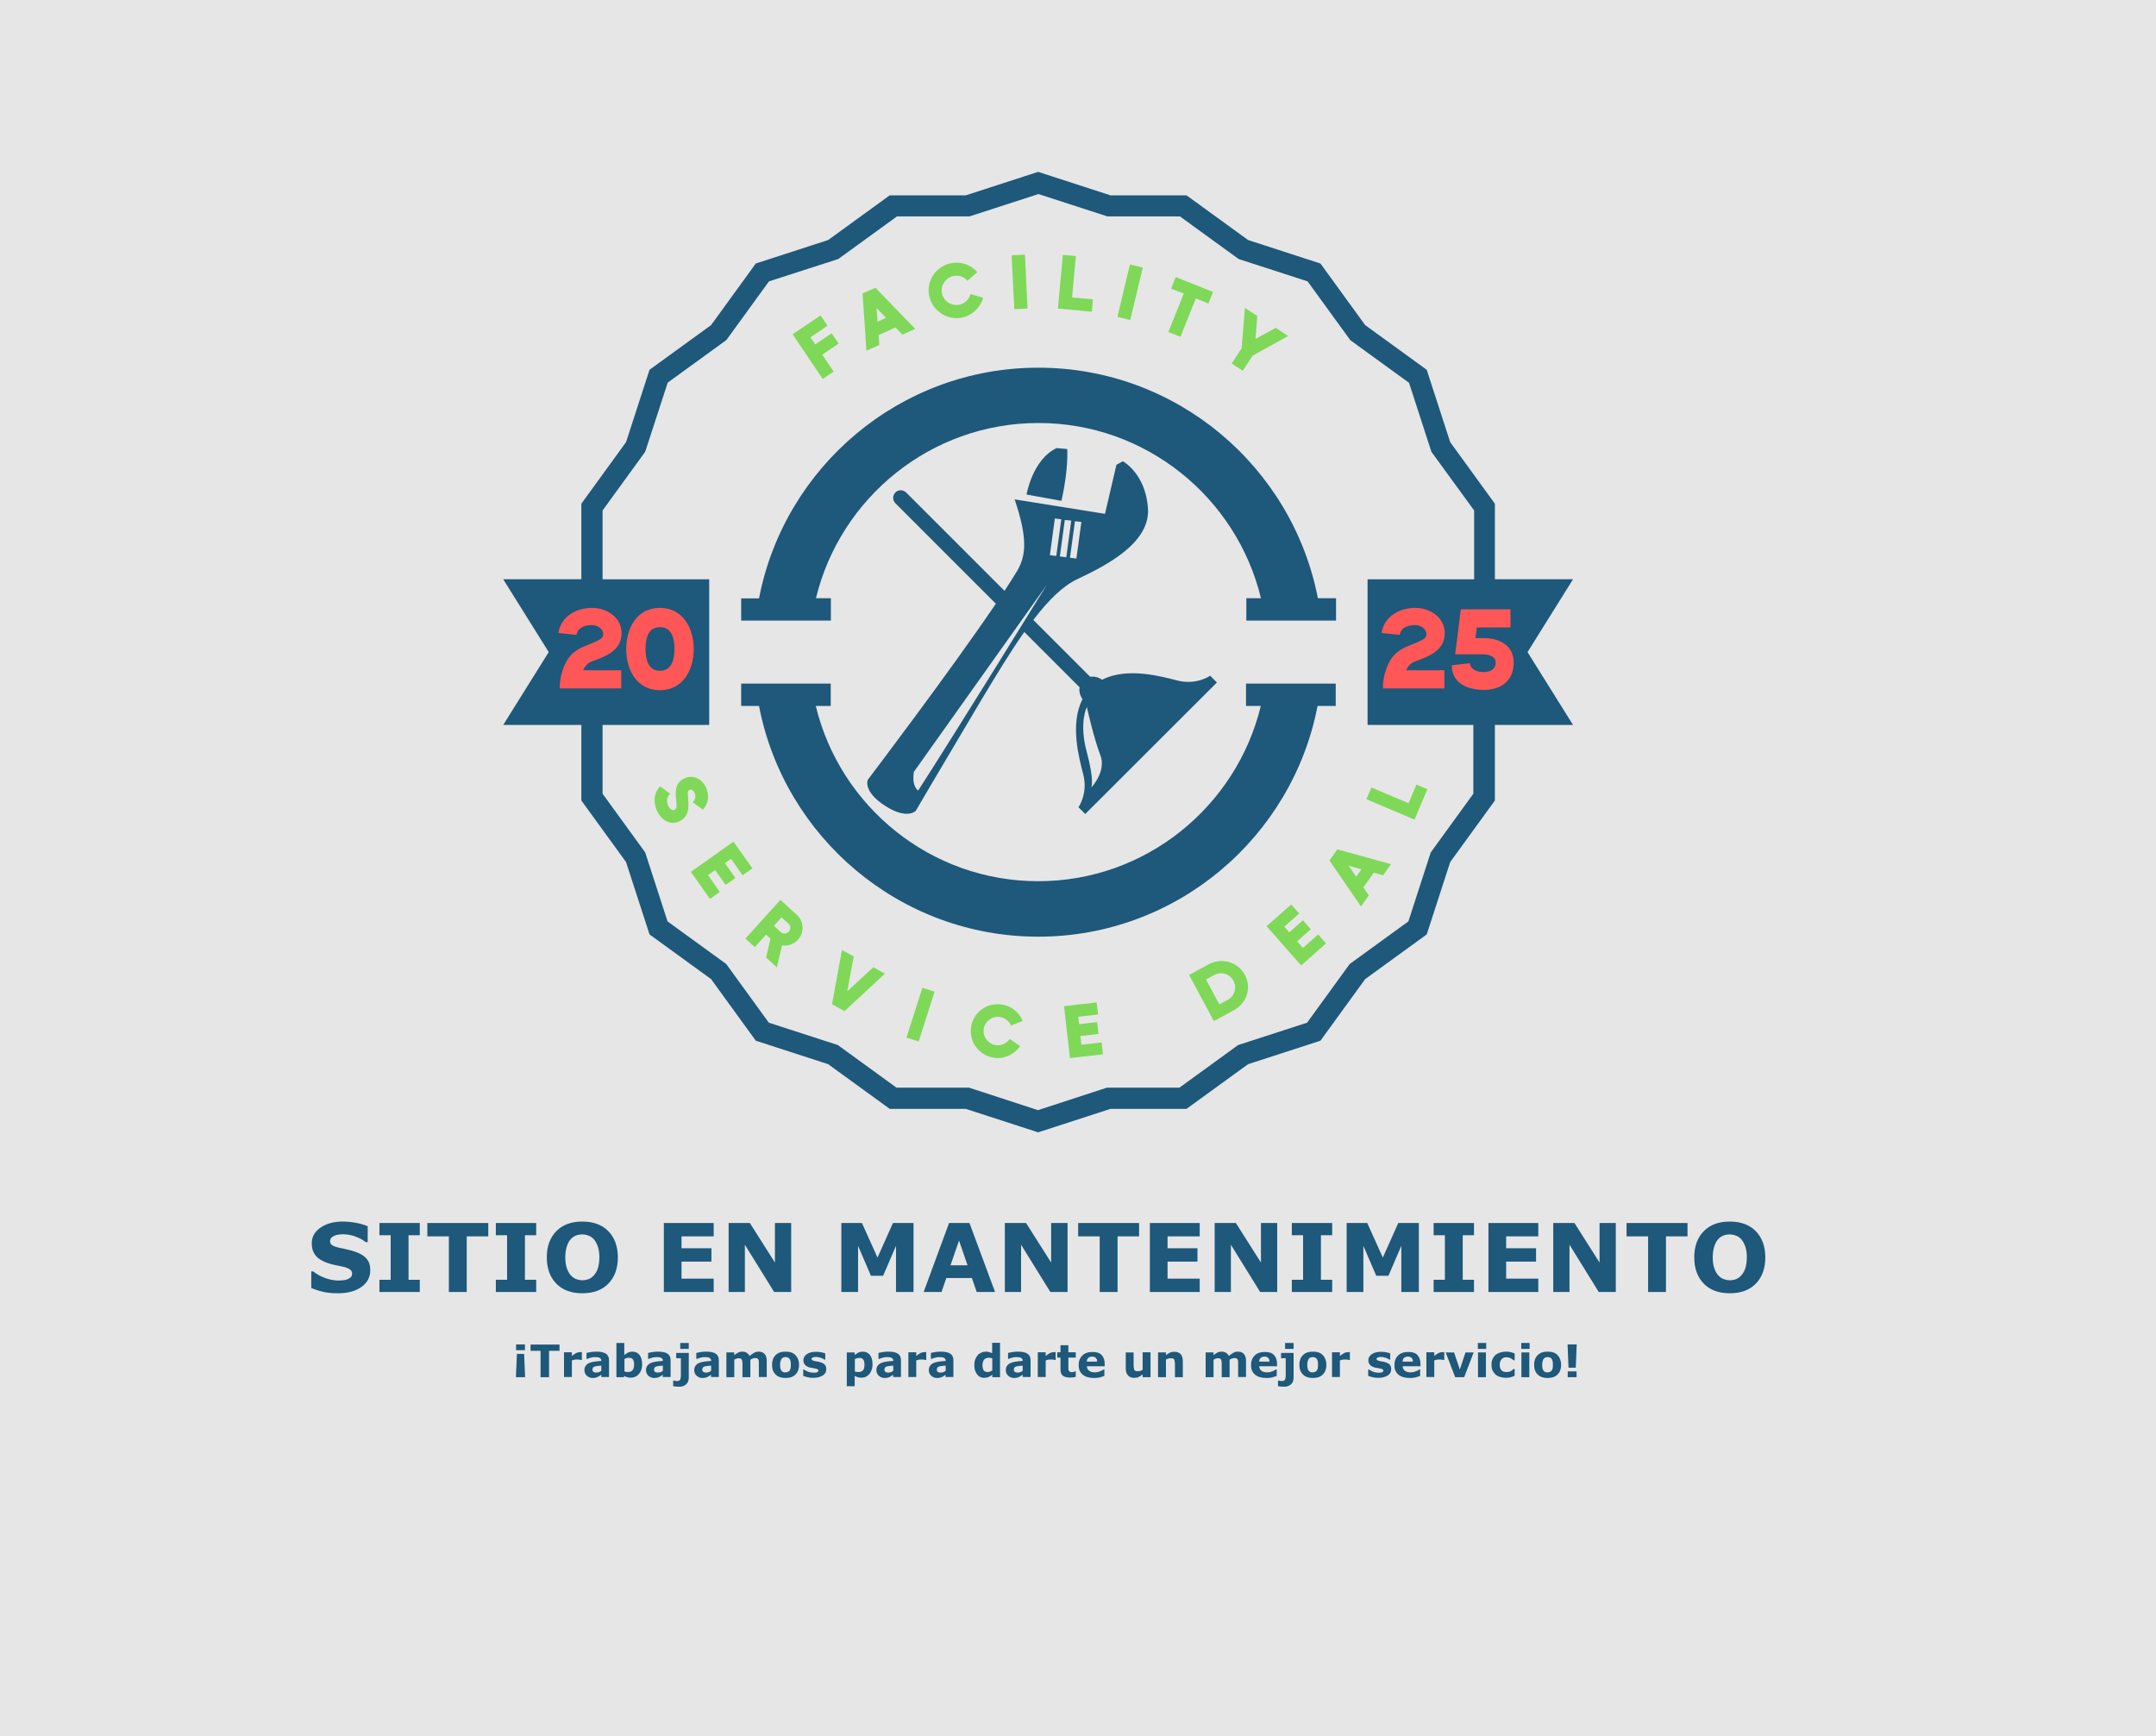 <?xml version="1.0" encoding="utf-8"?>
<!-- Generator: Adobe Illustrator 21.0.0, SVG Export Plug-In . SVG Version: 6.00 Build 0)  -->
<svg version="1.1" id="Capa_1" xmlns="http://www.w3.org/2000/svg" xmlns:xlink="http://www.w3.org/1999/xlink" x="0px" y="0px"
	 viewBox="0 0 1341 1080" style="enable-background:new 0 0 1341 1080;" xml:space="preserve">
<style type="text/css">
	.st0{fill:#E6E6E6;}
	.st1{fill:#1E587A;}
	.st2{fill:#7FD858;}
	.st3{fill:#FF5758;}
	.st4{fill:#333333;}
	.st5{fill:#FACE00;}
	.st6{clip-path:url(#SVGID_3_);}
	.st7{clip-path:url(#SVGID_4_);}
	.st8{clip-path:url(#SVGID_9_);}
	.st9{clip-path:url(#SVGID_10_);}
	.st10{clip-path:url(#SVGID_15_);}
	.st11{clip-path:url(#SVGID_16_);}
	.st12{clip-path:url(#SVGID_21_);}
	.st13{clip-path:url(#SVGID_22_);}
	.st14{clip-path:url(#SVGID_27_);}
	.st15{clip-path:url(#SVGID_28_);}
	.st16{clip-path:url(#SVGID_33_);}
	.st17{clip-path:url(#SVGID_34_);}
	.st18{clip-path:url(#SVGID_39_);}
	.st19{clip-path:url(#SVGID_40_);}
</style>
<path class="st0" d="M1605.8,1080h-1920V0h1920V1080z"/>
<g>
	<path class="st1" d="M660.2,311.5l-21.7-3.9c0,0,3.6-21.7,18.7-28.9l6.6,0.6C663.8,279.3,664.7,291.9,660.2,311.5L660.2,311.5z
		 M645.8,228.7c-86.1,0-158,61.9-173.7,143.5H461V386h55.8v-13.9h-9.3c15.1-62.4,71.4-109,138.4-109s123.3,46.5,138.4,109h-9.1V386
		h55.8v-13.9h-11.3C803.9,290.5,732,228.7,645.8,228.7L645.8,228.7z M775.1,439.1h9.1c-15.1,62.4-71.4,109-138.4,109
		s-123.3-46.5-138.4-109h9.3v-13.9H461v13.9h11.1c15.7,81.6,87.6,143.5,173.7,143.5c86.1,0,158-61.9,173.7-143.5h11.3v-13.9h-55.8
		V439.1z M539.7,485.1c0,0,51.3-67.6,79.7-109.6L556.9,313c-1.8-1.8-1.8-4.8,0-6.7c1.8-1.8,4.8-1.8,6.7,0l61.2,61.2
		c3-4.6,5.7-8.8,7.8-12.3c5.9-10,6.4-21-1.5-44.6l56.2,9l7.1-30.5l4-2.2c0,0,14,7.5,15.6,29c1.7,21.4-25.1,35.5-43.7,44.2
		c-9.1,4.3-17.9,12.8-27.6,25.5l35.4,35.4c2.3-0.5,5,0.2,7.4,1.8c15.5-8,36.8-2.1,46.9,0.5c11.8,3,20.3-3,20.3-3l4.2,4.2L675,506.3
		l-4.2-4.2c0,0,6-8.5,3-20.3c-2.6-10.1-8.5-31.4-0.5-46.9c-1.6-2.4-2.3-5.1-1.8-7.4l-34.4-34.4c-8.5,12-17.6,27-28.3,44.9
		c-25.7,43.2-39.2,66.3-39.2,66.3s-5.3,5.8-19.1-3.1C536.7,492.3,539.7,485.1,539.7,485.1L539.7,485.1z M675.9,467.5
		c4.9,18.2,2.9,22.3,2.9,22.3s9.5-9.9,5.6-20.1c-4-10.3-8.4-29.9-8.4-29.9S671,449.3,675.9,467.5L675.9,467.5z M668.6,324.2
		l-3.1,22.7l4,0.5l3.1-22.8L668.6,324.2z M662.3,323.4l-3.1,22.7l4,0.5l3.1-22.8L662.3,323.4z M653,345.3l4,0.5l3.1-22.8l-4-0.5
		L653,345.3z M571.1,491.7c21.3-32.9,80.1-128.1,80.1-128.1l-82.8,116.5C567,489.5,571.1,491.7,571.1,491.7L571.1,491.7z
		 M978.4,450.9h-48.6v47L902,536.2l-14.6,45l-38.3,27.8l-27.8,38.3l-45,14.6l-38.3,27.8h-47.3l-45,14.6l-45-14.6h-47.3l-38.3-27.8
		l-45-14.6l-27.8-38.3l-38.3-27.8l-14.6-45l-27.8-38.3v-47h-48.6l28.3-45.3l-28.3-45.3h48.6v-47l27.8-38.3l14.6-45l38.3-27.8
		l27.8-38.3l45-14.6l38.3-27.8h47.3l45-14.6l45,14.6h47.3l38.3,27.8l45,14.6l27.8,38.3l38.3,27.8l14.6,45l27.8,38.3v47h48.6
		l-28.3,45.3L978.4,450.9z M916.9,450.9h-66.3v-90.6h66.3v-42.8L890.3,281l-13.9-42.9l-36.5-26.5L813.3,175l-42.9-13.9l-36.5-26.5
		h-45.1l-42.9-13.9l-42.9,13.9h-45.1l-36.5,26.5L478.3,175l-26.5,36.5l-36.5,26.5L401.3,281l-26.5,36.5v42.8h66.3v90.6h-66.3v42.8
		l26.5,36.5l13.9,42.9l36.5,26.5l26.5,36.5l42.9,13.9l36.5,26.5h45.1l42.9,14l42.9-14h45.1l36.5-26.5l42.9-13.9l26.5-36.5l36.5-26.5
		l13.9-42.9l26.5-36.5V450.9z M916.9,450.9"/>
	<path class="st2" d="M514.7,202.6l-4.3-6.4L493,207.9l18.7,27.8l6.8-4.6l-7.1-10.5l10.2-6.9l-4.3-6.4l-10.2,6.9l-3-4.4L514.7,202.6
		z M514.7,202.6"/>
	<path class="st2" d="M561.3,208.1l8-3.5l-24.8-25.6l-8,3.5l2.4,35.6l8-3.5l-0.4-6.2l10.5-4.7L561.3,208.1z M545.8,200.1l-0.6-8.6
		l5.9,6.2L545.8,200.1z M545.8,200.1"/>
	<path class="st2" d="M578,184.3c2.1,9.3,11.4,15.2,20.6,13.2c6.2-1.4,11.2-6.2,12.9-12.3l-7.9-2.3c-0.8,3.2-3.5,5.9-6.8,6.6
		c-4.9,1.1-9.8-2.1-10.9-6.9c-1.1-4.9,2.2-9.8,7-10.9c3.3-0.7,6.6,0.3,8.8,2.9l6.2-5.3c-4.1-4.8-10.5-6.9-16.7-5.5
		C581.9,165.8,575.9,175,578,184.3L578,184.3z M578,184.3"/>
	<path class="st2" d="M629.2,158.8l1.7,33.5l8.2-0.4l-1.6-33.5L629.2,158.8z M629.2,158.8"/>
	<path class="st2" d="M666.8,185l2.4-25.7l-8.1-0.8l-3.1,33.4l21.1,2l0.7-7.7L666.8,185z M666.8,185"/>
	<path class="st2" d="M702.8,164.5l-7.8,32.6l8,1.9l7.8-32.6L702.8,164.5z M702.8,164.5"/>
	<path class="st2" d="M751.6,188.8l2.9-7.2l-23.2-9.3l-2.9,7.2l7.9,3.1l-9.6,23.9l7.5,3l9.6-23.9L751.6,188.8z M751.6,188.8"/>
	<path class="st2" d="M793.5,203.9l-12.6,6.9l1.1-14.3l-7.7-5l-2,25.1l-6.2,9.5l6.9,4.5l6.1-9.4l22.1-12.2L793.5,203.9z
		 M793.5,203.9"/>
	<path class="st2" d="M408.5,504c2.4,5.6,7.8,9.6,13.8,7c5.9-2.6,6.3-8.2,5.7-13.9c-0.1-1.5-0.2-2.7-0.2-3.5c0-1.1,0.2-2,1.3-2.4
		c1.3-0.5,2.4,0.9,2.9,1.9c1,2.4,0.5,4-1.1,5.9l6.3,4.6c3.5-4,4.1-8.7,2-13.6c-2.3-5.3-7.7-8.4-13.2-6c-5.6,2.4-6.1,7.4-5.5,12.9
		c0.2,1.7,0.3,3,0.3,3.9c0,1.2,0,2.4-1.3,2.9c-1.6,0.7-3.3-1.1-3.9-2.5c-1.2-2.8-1-5.3,1.2-7.5l-6.2-4.6
		C406.6,493.2,406.3,498.8,408.5,504L408.5,504z M408.5,504"/>
	<path class="st2" d="M440.4,544.3l4.4-3.1l6.5,9.2l6.1-4.3l-6.5-9.2l3.8-2.7l7.2,10.2l6.1-4.3l-11.8-16.6l-26.5,18.8l11.9,16.8
		l6.1-4.3L440.4,544.3z M440.4,544.3"/>
	<path class="st2" d="M479.2,583.9l-2.7,11.7l6.7,6.1l3.2-13.7c3.7,0.6,7.4-0.8,9.9-3.5c4.1-4.5,3.8-11.5-0.7-15.5l-10.2-9.3
		l-21.8,24.1l5.9,5.3l7-7.8L479.2,583.9z M481.4,575.8l4.7-5.2l4.3,3.9c1.5,1.3,1.6,3.5,0.2,5c-1.3,1.4-3.6,1.5-5,0.3L481.4,575.8z
		 M481.4,575.8"/>
	<path class="st2" d="M543.2,601.6l-16.2,15l4-21.7l-7.3-4l-6.2,33.7l7.8,4.3l25.1-23.3L543.2,601.6z M543.2,601.6"/>
	<path class="st2" d="M573.7,614.4l-9.9,31l7.6,2.4l9.9-31L573.7,614.4z M573.7,614.4"/>
	<path class="st2" d="M603.9,639.5c-1,9.2,5.7,17.5,14.9,18.5c6.1,0.7,12.2-2.2,15.7-7.3l-6.5-4.5c-1.7,2.7-5.1,4.3-8.3,3.9
		c-4.8-0.5-8.4-5-7.9-9.8c0.5-4.8,5-8.3,9.8-7.8c3.2,0.4,6,2.4,7.2,5.4l7.3-2.9c-2.3-5.7-7.6-9.6-13.6-10.3
		C613.2,623.7,604.9,630.2,603.9,639.5L603.9,639.5z M603.9,639.5"/>
	<path class="st2" d="M672.6,649.8l-0.6-5.4l11.2-1.3l-0.8-7.4l-11.2,1.3l-0.5-4.6L683,631l-0.9-7.5l-20.3,2.3l3.7,32.3l20.5-2.3
		l-0.8-7.4L672.6,649.8z M672.6,649.8"/>
	<path class="st2" d="M751.8,599.8l-12.2,6.6l15.4,28.7l12.2-6.6c8.2-4.4,11.5-13.9,7.1-22.1C769.9,598.2,759.9,595.4,751.8,599.8
		L751.8,599.8z M758.4,624.7l-8.3-15.5l5.2-2.8c4.3-2.3,9.6-0.7,11.9,3.6c2.3,4.3,0.6,9.6-3.6,11.9L758.4,624.7z M758.4,624.7"/>
	<path class="st2" d="M810.4,589.6l-3.6-4.1l8.5-7.5l-4.9-5.6l-8.5,7.5l-3.1-3.5l9.3-8.2l-5-5.6l-15.3,13.5l21.5,24.4l15.5-13.7
		l-4.9-5.6L810.4,589.6z M810.4,589.6"/>
	<path class="st2" d="M860.3,544.4l4.9-6.9l-33.4-9.2l-4.9,6.9l19.6,28.6l4.9-6.9l-3.4-5l6.5-9.1L860.3,544.4z M843.5,545.3
		l-4.7-6.9l8,2.3L843.5,545.3z M843.5,545.3"/>
	<path class="st2" d="M876.1,499.6l-23.1-9.8l-3.1,7.3l29.9,12.7l8-18.9L881,488L876.1,499.6z M876.1,499.6"/>
	<path class="st3" d="M386.5,416.9h-23.8c1.2-2.7,3-4.6,5.5-5.5c8.7-3.2,18.4-6.8,18.4-17.6c0-9.9-9.3-15.7-18.3-15.7
		c-9.9,0-19.3,5.2-21,15.6l11.3,1.2c0.8-4.8,5.4-6.1,9.7-6.1c3.2,0,6.9,2.2,6.9,5.7c0,1.3-0.7,2.4-2.2,3.3c-1.5,0.9-3.9,1.9-7.1,3.2
		l-2.2,0.9c-5.4,2.1-9.3,5.4-11.6,9.9c-2.3,4.5-3.6,9.3-3.9,14.1v2.3h38.2V416.9z M410.5,429.3c14.5,0,21-13,21-25.6
		c0-13-6.8-25.6-21-25.6c-14.6,0-21,12.8-21,25.6C389.5,416.4,395.9,429.3,410.5,429.3L410.5,429.3z M401.5,403.6
		c0-6.1,1.4-13.5,9-13.5c7.6,0,9,7.4,9,13.5c0,6.1-1.4,13.6-9,13.6C402.9,417.3,401.5,409.7,401.5,403.6L401.5,403.6z M401.5,403.6"
		/>
	<path class="st3" d="M898.4,416.9h-23.8c1.2-2.7,3-4.6,5.6-5.5c8.7-3.2,18.4-6.8,18.4-17.6c0-9.9-9.3-15.7-18.3-15.7
		c-9.9,0-19.3,5.2-21,15.6l11.3,1.2c0.8-4.8,5.4-6.1,9.7-6.1c3.2,0,6.9,2.2,6.9,5.7c0,1.3-0.7,2.4-2.2,3.3c-1.5,0.9-3.9,1.9-7.1,3.2
		l-2.2,0.9c-5.4,2.1-9.3,5.4-11.6,9.9c-2.3,4.5-3.6,9.3-3.9,14.1v2.3h38.2V416.9z M922.9,396.9h-5.2l0.9-6.6h20.9V379h-30.9l-3.5,28
		h17.8c3.2,0,7.4,1.3,7.4,5.2c0,4.2-3.7,5.8-7.4,5.8c-3.7,0-8.1-1.2-8.7-5.5l-11.2,1.3c-0.1,11.4,10.2,15.3,20,15.3
		c10.7,0,18.5-5.8,18.5-17C941.5,401.4,932.6,396.9,922.9,396.9L922.9,396.9z M922.9,396.9"/>
</g>
<g>
	<path class="st1" d="M230.3,790.1c0,4.2-1.8,7.7-5.4,10.3c-3.6,2.6-8.4,4-14.6,4c-3.6,0-6.7-0.3-9.3-0.9c-2.6-0.6-5.1-1.4-7.4-2.4
		v-10.3h1.2c2.3,1.8,4.8,3.2,7.7,4.2c2.8,1,5.6,1.5,8.2,1.5c0.7,0,1.6-0.1,2.7-0.2c1.1-0.1,2-0.3,2.7-0.6c0.8-0.3,1.5-0.8,2.1-1.3
		c0.5-0.5,0.8-1.3,0.8-2.3c0-0.9-0.4-1.8-1.2-2.4s-2-1.2-3.5-1.6c-1.6-0.4-3.3-0.7-5.1-1.1c-1.8-0.3-3.5-0.8-5.1-1.3
		c-3.6-1.2-6.2-2.8-7.8-4.8c-1.6-2-2.4-4.5-2.4-7.5c0-4,1.8-7.3,5.4-9.8c3.6-2.5,8.2-3.8,13.8-3.8c2.8,0,5.6,0.3,8.4,0.8
		c2.8,0.5,5.1,1.2,7.2,2.1v9.9h-1.2c-1.7-1.4-3.8-2.5-6.4-3.5c-2.5-0.9-5.1-1.4-7.7-1.4c-0.9,0-1.8,0.1-2.8,0.2s-1.8,0.4-2.6,0.7
		c-0.7,0.3-1.4,0.7-1.9,1.3c-0.5,0.6-0.8,1.3-0.8,2c0,1.1,0.4,2,1.3,2.6c0.9,0.6,2.5,1.2,4.9,1.7c1.6,0.3,3.1,0.6,4.5,1
		c1.5,0.3,3,0.7,4.7,1.3c3.3,1.1,5.7,2.5,7.3,4.4C229.6,784.7,230.3,787.1,230.3,790.1z"/>
	<path class="st1" d="M261.1,803.6H236V796h7v-27.7h-7v-7.6h25.1v7.6h-7V796h7V803.6z"/>
	<path class="st1" d="M303.7,769h-13.4v34.6h-11.1V769h-13.4v-8.3h37.9V769z"/>
	<path class="st1" d="M333.5,803.6h-25.1V796h7v-27.7h-7v-7.6h25.1v7.6h-7V796h7V803.6z"/>
	<path class="st1" d="M384.3,782.1c0,6.8-2,12.3-5.9,16.3c-3.9,4-9.3,6-16.2,6c-6.9,0-12.3-2-16.2-6c-3.9-4-5.9-9.5-5.9-16.3
		c0-6.9,2-12.3,5.9-16.3c3.9-4,9.3-6,16.2-6c6.9,0,12.3,2,16.2,6C382.3,769.8,384.3,775.3,384.3,782.1z M369.6,793
		c1.1-1.3,1.9-2.8,2.4-4.6s0.8-3.9,0.8-6.3c0-2.6-0.3-4.8-0.9-6.6c-0.6-1.8-1.4-3.3-2.3-4.4c-1-1.2-2.1-2-3.4-2.5s-2.6-0.8-4-0.8
		c-1.4,0-2.7,0.2-4,0.7c-1.2,0.5-2.4,1.3-3.4,2.5c-1,1.1-1.7,2.6-2.3,4.5c-0.6,1.9-0.9,4.1-0.9,6.6c0,2.6,0.3,4.7,0.9,6.5
		c0.6,1.8,1.4,3.3,2.3,4.4c1,1.1,2.1,2,3.4,2.5c1.3,0.5,2.6,0.8,4.1,0.8c1.4,0,2.8-0.3,4.1-0.8C367.5,795,368.6,794.2,369.6,793z"/>
	<path class="st1" d="M443.9,803.6h-31v-42.9h31v8.3h-20v7.4h18.6v8.3h-18.6v10.6h20V803.6z"/>
	<path class="st1" d="M492.2,803.6h-10.7l-18.2-29.4v29.4h-10.1v-42.9h13.2l15.6,24.6v-24.6h10.1V803.6z"/>
	<path class="st1" d="M568.3,803.6h-11v-28.7l-8,18.6h-7.6l-8-18.6v28.7h-10.4v-42.9h12.8l9.7,21.5l9.6-21.5h12.8V803.6z"/>
	<path class="st1" d="M618.9,803.6h-11.4l-3-8.7h-15.9l-3,8.7h-11.1l15.8-42.9H603L618.9,803.6z M601.8,787l-5.3-15.4l-5.3,15.4
		H601.8z"/>
	<path class="st1" d="M664,803.6h-10.7l-18.2-29.4v29.4H625v-42.9h13.2l15.6,24.6v-24.6H664V803.6z"/>
	<path class="st1" d="M708.5,769h-13.4v34.6h-11.1V769h-13.4v-8.3h37.9V769z"/>
	<path class="st1" d="M746.2,803.6h-31v-42.9h31v8.3h-20v7.4h18.6v8.3h-18.6v10.6h20V803.6z"/>
	<path class="st1" d="M794.5,803.6h-10.7l-18.2-29.4v29.4h-10.1v-42.9h13.2l15.6,24.6v-24.6h10.1V803.6z"/>
	<path class="st1" d="M828.6,803.6h-25.1V796h7v-27.7h-7v-7.6h25.1v7.6h-7V796h7V803.6z"/>
	<path class="st1" d="M882.6,803.6h-11v-28.7l-8,18.6H856l-8-18.6v28.7h-10.4v-42.9h12.8l9.7,21.5l9.6-21.5h12.8V803.6z"/>
	<path class="st1" d="M916.8,803.6h-25.1V796h7v-27.7h-7v-7.6h25.1v7.6h-7V796h7V803.6z"/>
	<path class="st1" d="M956.8,803.6h-31v-42.9h31v8.3h-20v7.4h18.6v8.3h-18.6v10.6h20V803.6z"/>
	<path class="st1" d="M1005.1,803.6h-10.7l-18.2-29.4v29.4h-10.1v-42.9h13.2l15.6,24.6v-24.6h10.1V803.6z"/>
	<path class="st1" d="M1049.6,769h-13.4v34.6h-11.1V769h-13.4v-8.3h37.9V769z"/>
	<path class="st1" d="M1098,782.1c0,6.8-2,12.3-5.9,16.3c-3.9,4-9.3,6-16.2,6c-6.9,0-12.3-2-16.2-6c-3.9-4-5.9-9.5-5.9-16.3
		c0-6.9,2-12.3,5.9-16.3c3.9-4,9.3-6,16.2-6c6.9,0,12.3,2,16.2,6C1096,769.8,1098,775.3,1098,782.1z M1083.3,793
		c1.1-1.3,1.9-2.8,2.4-4.6s0.8-3.9,0.8-6.3c0-2.6-0.3-4.8-0.9-6.6c-0.6-1.8-1.4-3.3-2.3-4.4c-1-1.2-2.1-2-3.4-2.5s-2.6-0.8-4-0.8
		c-1.4,0-2.7,0.2-4,0.7c-1.2,0.5-2.4,1.3-3.4,2.5c-1,1.1-1.7,2.6-2.3,4.5c-0.6,1.9-0.9,4.1-0.9,6.6c0,2.6,0.3,4.7,0.9,6.5
		c0.6,1.8,1.4,3.3,2.3,4.4c1,1.1,2.1,2,3.4,2.5c1.3,0.5,2.6,0.8,4.1,0.8c1.4,0,2.8-0.3,4.1-0.8C1081.2,795,1082.3,794.2,1083.3,793z
		"/>
</g>
<g>
	<path class="st1" d="M326.6,856.6h-5.7l0.6-14.5h4.5L326.6,856.6z M326.5,839.8H321v-3.6h5.5V839.8z"/>
	<path class="st1" d="M347.9,840.2h-6.4v16.4h-5.3v-16.4H330v-3.9h18V840.2z"/>
	<path class="st1" d="M361.9,845.9h-0.4c-0.2-0.1-0.5-0.1-1-0.2s-0.9-0.1-1.2-0.1c-0.7,0-1.3,0-1.9,0.1c-0.5,0.1-1.1,0.2-1.7,0.5
		v10.3h-4.9v-15.4h4.9v2.3c1.1-0.9,2-1.5,2.8-1.9c0.8-0.3,1.5-0.5,2.2-0.5c0.2,0,0.4,0,0.6,0c0.2,0,0.4,0,0.6,0V845.9z"/>
	<path class="st1" d="M374,855c-0.3,0.2-0.6,0.4-1,0.7s-0.8,0.5-1.1,0.7c-0.5,0.2-1,0.4-1.5,0.5s-1.1,0.2-1.7,0.2
		c-1.5,0-2.7-0.5-3.7-1.4s-1.5-2.1-1.5-3.5c0-1.1,0.3-2,0.8-2.7s1.2-1.3,2.1-1.7c0.9-0.4,2-0.7,3.4-0.9s2.7-0.3,4.2-0.4v-0.1
		c0-0.8-0.3-1.4-1-1.8s-1.7-0.5-3.1-0.5c-0.8,0-1.7,0.1-2.6,0.4s-1.6,0.5-2,0.7h-0.5v-3.7c0.5-0.1,1.4-0.3,2.5-0.5s2.3-0.3,3.5-0.3
		c2.8,0,4.8,0.4,6.1,1.3s1.9,2.2,1.9,4.1v10.4H374V855z M374,852.6v-3.2c-0.7,0.1-1.4,0.1-2.2,0.2c-0.8,0.1-1.4,0.2-1.8,0.3
		c-0.5,0.2-0.9,0.4-1.1,0.7s-0.4,0.7-0.4,1.2c0,0.3,0,0.6,0.1,0.8c0.1,0.2,0.2,0.4,0.4,0.6c0.2,0.2,0.5,0.3,0.8,0.4
		c0.3,0.1,0.7,0.1,1.4,0.1c0.5,0,1-0.1,1.5-0.3S373.6,852.9,374,852.6z"/>
	<path class="st1" d="M399.4,848.7c0,2.4-0.7,4.4-2,5.9c-1.3,1.5-3,2.3-5,2.3c-0.9,0-1.6-0.1-2.3-0.3s-1.3-0.4-1.8-0.8l-0.2,0.8
		h-4.7v-21.3h4.9v7.5c0.8-0.6,1.5-1.1,2.3-1.5s1.7-0.6,2.7-0.6c1.9,0,3.4,0.7,4.5,2.1S399.4,846.2,399.4,848.7z M394.4,848.8
		c0-1.4-0.2-2.4-0.7-3.2c-0.5-0.7-1.3-1.1-2.5-1.1c-0.5,0-0.9,0.1-1.4,0.2c-0.5,0.1-1,0.3-1.4,0.6v7.7c0.4,0.1,0.7,0.2,1,0.3
		c0.3,0,0.7,0.1,1.1,0.1c1.3,0,2.3-0.4,2.9-1.1S394.4,850.3,394.4,848.8z"/>
	<path class="st1" d="M412.3,855c-0.3,0.2-0.6,0.4-1,0.7s-0.8,0.5-1.1,0.7c-0.5,0.2-1,0.4-1.5,0.5s-1.1,0.2-1.7,0.2
		c-1.5,0-2.7-0.5-3.7-1.4s-1.5-2.1-1.5-3.5c0-1.1,0.3-2,0.8-2.7s1.2-1.3,2.1-1.7c0.9-0.4,2-0.7,3.4-0.9s2.7-0.3,4.2-0.4v-0.1
		c0-0.8-0.3-1.4-1-1.8s-1.7-0.5-3.1-0.5c-0.8,0-1.7,0.1-2.6,0.4s-1.6,0.5-2,0.7h-0.5v-3.7c0.5-0.1,1.4-0.3,2.5-0.5s2.3-0.3,3.5-0.3
		c2.8,0,4.8,0.4,6.1,1.3s1.9,2.2,1.9,4.1v10.4h-4.9V855z M412.3,852.6v-3.2c-0.7,0.1-1.4,0.1-2.2,0.2c-0.8,0.1-1.4,0.2-1.8,0.3
		c-0.5,0.2-0.9,0.4-1.1,0.7s-0.4,0.7-0.4,1.2c0,0.3,0,0.6,0.1,0.8c0.1,0.2,0.2,0.4,0.4,0.6c0.2,0.2,0.5,0.3,0.8,0.4
		c0.3,0.1,0.7,0.1,1.4,0.1c0.5,0,1-0.1,1.5-0.3S411.9,852.9,412.3,852.6z"/>
	<path class="st1" d="M428.4,856.9c0,1.7-0.5,3.1-1.6,4.1s-2.4,1.5-4.1,1.5c-0.9,0-1.7,0-2.4-0.1s-1.3-0.2-1.6-0.2v-3.5h0.4
		c0.3,0.1,0.6,0.2,1,0.2s0.7,0.1,1,0.1c0.9,0,1.6-0.3,1.9-0.8c0.3-0.6,0.5-1.5,0.5-2.8v-10.6h-2.9v-3.3h7.8V856.9z M428.4,839h-5.3
		v-3.7h5.3V839z"/>
	<path class="st1" d="M442.3,855c-0.3,0.2-0.6,0.4-1,0.7s-0.8,0.5-1.1,0.7c-0.5,0.2-1,0.4-1.5,0.5s-1.1,0.2-1.7,0.2
		c-1.5,0-2.7-0.5-3.7-1.4s-1.5-2.1-1.5-3.5c0-1.1,0.3-2,0.8-2.7s1.2-1.3,2.1-1.7c0.9-0.4,2-0.7,3.4-0.9s2.7-0.3,4.2-0.4v-0.1
		c0-0.8-0.3-1.4-1-1.8s-1.7-0.5-3.1-0.5c-0.8,0-1.7,0.1-2.6,0.4s-1.6,0.5-2,0.7h-0.5v-3.7c0.5-0.1,1.4-0.3,2.5-0.5s2.3-0.3,3.5-0.3
		c2.8,0,4.8,0.4,6.1,1.3s1.9,2.2,1.9,4.1v10.4h-4.9V855z M442.3,852.6v-3.2c-0.7,0.1-1.4,0.1-2.2,0.2c-0.8,0.1-1.4,0.2-1.8,0.3
		c-0.5,0.2-0.9,0.4-1.1,0.7s-0.4,0.7-0.4,1.2c0,0.3,0,0.6,0.1,0.8c0.1,0.2,0.2,0.4,0.4,0.6c0.2,0.2,0.5,0.3,0.8,0.4
		c0.3,0.1,0.7,0.1,1.4,0.1c0.5,0,1-0.1,1.5-0.3S441.9,852.9,442.3,852.6z"/>
	<path class="st1" d="M466.7,845.7v10.9h-4.9v-7.7c0-0.7,0-1.4-0.1-1.9s-0.1-1-0.3-1.3s-0.4-0.6-0.7-0.7s-0.8-0.2-1.4-0.2
		c-0.5,0-1,0.1-1.4,0.3s-0.9,0.4-1.2,0.6v10.9h-4.9v-15.4h4.9v1.7c0.8-0.7,1.7-1.2,2.4-1.6s1.6-0.6,2.6-0.6c1,0,1.9,0.2,2.7,0.7
		s1.4,1.1,1.8,2c1-0.8,1.9-1.5,2.9-2c0.9-0.5,1.8-0.7,2.7-0.7c1.7,0,2.9,0.5,3.8,1.5c0.9,1,1.3,2.4,1.3,4.3v10h-4.9v-7.7
		c0-0.8,0-1.4,0-1.9s-0.1-0.9-0.3-1.3c-0.2-0.3-0.4-0.6-0.7-0.7s-0.8-0.2-1.4-0.2c-0.4,0-0.8,0.1-1.2,0.2S467.3,845.4,466.7,845.7z"
		/>
	<path class="st1" d="M497,848.9c0,2.5-0.7,4.5-2.2,6s-3.5,2.2-6.2,2.2s-4.7-0.7-6.2-2.2s-2.2-3.4-2.2-6c0-2.5,0.7-4.5,2.2-6
		s3.5-2.2,6.2-2.2c2.7,0,4.8,0.7,6.2,2.2S497,846.4,497,848.9z M491,852.6c0.3-0.4,0.6-0.9,0.7-1.4s0.2-1.3,0.2-2.3
		c0-0.9-0.1-1.7-0.2-2.3s-0.4-1.1-0.7-1.5c-0.3-0.4-0.6-0.6-1.1-0.8s-0.9-0.2-1.3-0.2s-0.9,0.1-1.3,0.2s-0.7,0.4-1.1,0.8
		c-0.3,0.4-0.5,0.8-0.7,1.5s-0.3,1.4-0.3,2.3c0,0.8,0.1,1.6,0.2,2.2s0.4,1.1,0.7,1.5c0.3,0.4,0.6,0.6,1,0.8s0.9,0.2,1.4,0.2
		c0.4,0,0.9-0.1,1.3-0.2S490.7,853,491,852.6z"/>
	<path class="st1" d="M513.9,851.7c0,1.6-0.7,2.9-2.1,3.8s-3.4,1.5-5.8,1.5c-1.4,0-2.6-0.1-3.7-0.4s-2-0.5-2.7-0.8v-4h0.5
		c0.2,0.2,0.5,0.4,0.9,0.6s0.8,0.4,1.4,0.7c0.5,0.2,1.1,0.4,1.7,0.5s1.3,0.2,2.1,0.2c1,0,1.7-0.1,2.1-0.3s0.7-0.5,0.7-1
		c0-0.4-0.1-0.6-0.4-0.8s-0.8-0.3-1.6-0.5c-0.4-0.1-0.9-0.2-1.5-0.3s-1.2-0.2-1.7-0.3c-1.4-0.4-2.4-0.9-3.1-1.7s-1-1.7-1-2.9
		c0-1.5,0.7-2.7,2.1-3.7s3.3-1.5,5.7-1.5c1.1,0,2.2,0.1,3.3,0.3s1.9,0.5,2.5,0.7v3.9h-0.4c-0.7-0.5-1.6-0.9-2.5-1.2
		s-1.9-0.5-2.8-0.5c-0.8,0-1.5,0.1-2,0.3s-0.8,0.5-0.8,0.9c0,0.4,0.1,0.6,0.4,0.8s0.8,0.4,1.7,0.6c0.5,0.1,1,0.2,1.6,0.3
		s1.2,0.2,1.7,0.4c1.3,0.3,2.3,0.9,2.9,1.6S513.9,850.6,513.9,851.7z"/>
	<path class="st1" d="M542.7,848.7c0,1.3-0.2,2.4-0.6,3.5s-0.9,1.9-1.5,2.6c-0.7,0.7-1.4,1.2-2.2,1.6c-0.8,0.4-1.7,0.5-2.7,0.5
		c-0.9,0-1.6-0.1-2.2-0.3c-0.6-0.2-1.2-0.4-1.9-0.8v6.4h-4.9v-21h4.9v1.6c0.8-0.6,1.5-1.1,2.3-1.5s1.7-0.6,2.7-0.6
		c1.9,0,3.4,0.7,4.5,2.1S542.7,846.2,542.7,848.7z M537.7,848.8c0-1.5-0.3-2.6-0.8-3.2c-0.5-0.7-1.3-1-2.4-1c-0.5,0-0.9,0.1-1.4,0.2
		c-0.5,0.1-1,0.3-1.4,0.6v7.7c0.3,0.1,0.7,0.2,1.1,0.2c0.4,0,0.7,0.1,1.1,0.1c1.3,0,2.3-0.4,2.9-1.1S537.7,850.3,537.7,848.8z"/>
	<path class="st1" d="M555.6,855c-0.3,0.2-0.6,0.4-1,0.7s-0.8,0.5-1.1,0.7c-0.5,0.2-1,0.4-1.5,0.5s-1.1,0.2-1.7,0.2
		c-1.5,0-2.7-0.5-3.7-1.4s-1.5-2.1-1.5-3.5c0-1.1,0.3-2,0.8-2.7s1.2-1.3,2.1-1.7c0.9-0.4,2-0.7,3.4-0.9s2.7-0.3,4.2-0.4v-0.1
		c0-0.8-0.3-1.4-1-1.8s-1.7-0.5-3.1-0.5c-0.8,0-1.7,0.1-2.6,0.4s-1.6,0.5-2,0.7h-0.5v-3.7c0.5-0.1,1.4-0.3,2.5-0.5s2.3-0.3,3.5-0.3
		c2.8,0,4.8,0.4,6.1,1.3s1.9,2.2,1.9,4.1v10.4h-4.9V855z M555.6,852.6v-3.2c-0.7,0.1-1.4,0.1-2.2,0.2c-0.8,0.1-1.4,0.2-1.8,0.3
		c-0.5,0.2-0.9,0.4-1.1,0.7s-0.4,0.7-0.4,1.2c0,0.3,0,0.6,0.1,0.8c0.1,0.2,0.2,0.4,0.4,0.6c0.2,0.2,0.5,0.3,0.8,0.4
		c0.3,0.1,0.7,0.1,1.4,0.1c0.5,0,1-0.1,1.5-0.3S555.2,852.9,555.6,852.6z"/>
	<path class="st1" d="M576.1,845.9h-0.4c-0.2-0.1-0.5-0.1-1-0.2s-0.9-0.1-1.2-0.1c-0.7,0-1.3,0-1.9,0.1c-0.5,0.1-1.1,0.2-1.7,0.5
		v10.3H565v-15.4h4.9v2.3c1.1-0.9,2-1.5,2.8-1.9c0.8-0.3,1.5-0.5,2.2-0.5c0.2,0,0.4,0,0.6,0c0.2,0,0.4,0,0.6,0V845.9z"/>
	<path class="st1" d="M588.2,855c-0.3,0.2-0.6,0.4-1,0.7s-0.8,0.5-1.1,0.7c-0.5,0.2-1,0.4-1.5,0.5s-1.1,0.2-1.7,0.2
		c-1.5,0-2.7-0.5-3.7-1.4s-1.5-2.1-1.5-3.5c0-1.1,0.3-2,0.8-2.7s1.2-1.3,2.1-1.7c0.9-0.4,2-0.7,3.4-0.9s2.7-0.3,4.2-0.4v-0.1
		c0-0.8-0.3-1.4-1-1.8s-1.7-0.5-3.1-0.5c-0.8,0-1.7,0.1-2.6,0.4s-1.6,0.5-2,0.7h-0.5v-3.7c0.5-0.1,1.4-0.3,2.5-0.5s2.3-0.3,3.5-0.3
		c2.8,0,4.8,0.4,6.1,1.3s1.9,2.2,1.9,4.1v10.4h-4.9V855z M588.2,852.6v-3.2c-0.7,0.1-1.4,0.1-2.2,0.2c-0.8,0.1-1.4,0.2-1.8,0.3
		c-0.5,0.2-0.9,0.4-1.1,0.7s-0.4,0.7-0.4,1.2c0,0.3,0,0.6,0.1,0.8c0.1,0.2,0.2,0.4,0.4,0.6c0.2,0.2,0.5,0.3,0.8,0.4
		c0.3,0.1,0.7,0.1,1.4,0.1c0.5,0,1-0.1,1.5-0.3S587.8,852.9,588.2,852.6z"/>
	<path class="st1" d="M622.1,856.6h-4.9V855c-0.8,0.7-1.6,1.2-2.4,1.5s-1.6,0.5-2.6,0.5c-1.9,0-3.4-0.7-4.5-2.2
		c-1.1-1.4-1.7-3.4-1.7-5.8c0-1.3,0.2-2.5,0.6-3.5s0.9-1.9,1.5-2.6c0.6-0.7,1.4-1.2,2.3-1.6c0.9-0.4,1.8-0.6,2.6-0.6
		c0.9,0,1.7,0.1,2.3,0.3s1.2,0.4,1.8,0.7v-6.5h4.9V856.6z M617.2,852.4v-7.5c-0.3-0.1-0.7-0.3-1.1-0.3c-0.4-0.1-0.7-0.1-1.1-0.1
		c-1.3,0-2.3,0.4-2.9,1.2s-1,1.9-1,3.4c0,1.5,0.3,2.6,0.8,3.3c0.5,0.7,1.4,1,2.5,1c0.4,0,0.9-0.1,1.4-0.3S616.8,852.6,617.2,852.4z"
		/>
	<path class="st1" d="M636.1,855c-0.3,0.2-0.6,0.4-1,0.7s-0.8,0.5-1.1,0.7c-0.5,0.2-1,0.4-1.5,0.5s-1.1,0.2-1.7,0.2
		c-1.5,0-2.7-0.5-3.7-1.4s-1.5-2.1-1.5-3.5c0-1.1,0.3-2,0.8-2.7s1.2-1.3,2.1-1.7c0.9-0.4,2-0.7,3.4-0.9s2.7-0.3,4.2-0.4v-0.1
		c0-0.8-0.3-1.4-1-1.8s-1.7-0.5-3.1-0.5c-0.8,0-1.7,0.1-2.6,0.4s-1.6,0.5-2,0.7H627v-3.7c0.5-0.1,1.4-0.3,2.5-0.5s2.3-0.3,3.5-0.3
		c2.8,0,4.8,0.4,6.1,1.3s1.9,2.2,1.9,4.1v10.4h-4.9V855z M636.1,852.6v-3.2c-0.7,0.1-1.4,0.1-2.2,0.2c-0.8,0.1-1.4,0.2-1.8,0.3
		c-0.5,0.2-0.9,0.4-1.1,0.7s-0.4,0.7-0.4,1.2c0,0.3,0,0.6,0.1,0.8c0.1,0.2,0.2,0.4,0.4,0.6c0.2,0.2,0.5,0.3,0.8,0.4
		c0.3,0.1,0.7,0.1,1.4,0.1c0.5,0,1-0.1,1.5-0.3S635.7,852.9,636.1,852.6z"/>
	<path class="st1" d="M656.6,845.9h-0.4c-0.2-0.1-0.5-0.1-1-0.2s-0.9-0.1-1.2-0.1c-0.7,0-1.3,0-1.9,0.1c-0.5,0.1-1.1,0.2-1.7,0.5
		v10.3h-4.9v-15.4h4.9v2.3c1.1-0.9,2-1.5,2.8-1.9c0.8-0.3,1.5-0.5,2.2-0.5c0.2,0,0.4,0,0.6,0c0.2,0,0.4,0,0.6,0V845.9z"/>
	<path class="st1" d="M669.2,856.4c-0.5,0.1-1.1,0.2-1.7,0.3s-1.3,0.1-2.2,0.1c-1.9,0-3.3-0.4-4.3-1.2s-1.4-2.1-1.4-4v-7.2h-2v-3.3
		h2v-4.4h4.9v4.4h4.6v3.3h-4.6v5.5c0,0.5,0,1,0,1.4c0,0.4,0.1,0.8,0.2,1.1c0.1,0.3,0.4,0.6,0.7,0.8c0.3,0.2,0.8,0.3,1.4,0.3
		c0.3,0,0.6-0.1,1-0.2c0.4-0.1,0.7-0.2,0.9-0.3h0.4V856.4z"/>
	<path class="st1" d="M687.3,849.8H676c0.1,1.2,0.5,2.1,1.4,2.8s2.1,1,3.7,1c1,0,2-0.2,3-0.6s1.7-0.8,2.3-1.2h0.5v4
		c-1.1,0.4-2.2,0.8-3.1,1s-2.1,0.3-3.3,0.3c-3.1,0-5.4-0.7-7.1-2.1s-2.5-3.4-2.5-5.9c0-2.5,0.8-4.5,2.3-6s3.7-2.2,6.4-2.2
		c2.5,0,4.4,0.6,5.6,1.9s1.9,3.1,1.9,5.4V849.8z M682.4,846.9c0-1-0.3-1.8-0.8-2.3s-1.2-0.8-2.3-0.8c-0.9,0-1.7,0.2-2.3,0.7
		s-1,1.3-1,2.4H682.4z"/>
	<path class="st1" d="M715.6,856.6h-4.9v-1.7c-0.9,0.7-1.7,1.2-2.5,1.6c-0.8,0.4-1.7,0.5-2.7,0.5c-1.7,0-3-0.5-3.9-1.5
		s-1.4-2.4-1.4-4.3v-10h4.9v7.6c0,0.8,0,1.4,0.1,1.9s0.2,0.9,0.3,1.3c0.2,0.3,0.4,0.6,0.8,0.7s0.8,0.2,1.5,0.2
		c0.4,0,0.9-0.1,1.4-0.2s1-0.4,1.5-0.7v-10.9h4.9V856.6z"/>
	<path class="st1" d="M735.7,856.6h-4.9V849c0-0.6,0-1.2-0.1-1.9s-0.2-1.1-0.3-1.4c-0.2-0.3-0.4-0.6-0.8-0.7s-0.8-0.2-1.5-0.2
		c-0.4,0-0.9,0.1-1.4,0.2s-1,0.4-1.5,0.7v10.9h-4.9v-15.4h4.9v1.7c0.9-0.7,1.7-1.2,2.5-1.6c0.8-0.4,1.7-0.5,2.7-0.5
		c1.7,0,3,0.5,3.9,1.4c0.9,1,1.4,2.4,1.4,4.3V856.6z"/>
	<path class="st1" d="M764.8,845.7v10.9h-4.9v-7.7c0-0.7,0-1.4-0.1-1.9s-0.1-1-0.3-1.3s-0.4-0.6-0.7-0.7s-0.8-0.2-1.4-0.2
		c-0.5,0-1,0.1-1.4,0.3s-0.9,0.4-1.2,0.6v10.9h-4.9v-15.4h4.9v1.7c0.8-0.7,1.7-1.2,2.4-1.6s1.6-0.6,2.6-0.6c1,0,1.9,0.2,2.7,0.7
		s1.4,1.1,1.8,2c1-0.8,1.9-1.5,2.9-2c0.9-0.5,1.8-0.7,2.7-0.7c1.7,0,2.9,0.5,3.8,1.5c0.9,1,1.3,2.4,1.3,4.3v10h-4.9v-7.7
		c0-0.8,0-1.4,0-1.9s-0.1-0.9-0.3-1.3c-0.2-0.3-0.4-0.6-0.7-0.7s-0.8-0.2-1.4-0.2c-0.4,0-0.8,0.1-1.2,0.2S765.3,845.4,764.8,845.7z"
		/>
	<path class="st1" d="M794.5,849.8h-11.3c0.1,1.2,0.5,2.1,1.4,2.8s2.1,1,3.7,1c1,0,2-0.2,3-0.6s1.7-0.8,2.3-1.2h0.5v4
		c-1.1,0.4-2.2,0.8-3.1,1s-2.1,0.3-3.3,0.3c-3.1,0-5.4-0.7-7.1-2.1s-2.5-3.4-2.5-5.9c0-2.5,0.8-4.5,2.3-6s3.7-2.2,6.4-2.2
		c2.5,0,4.4,0.6,5.6,1.9s1.9,3.1,1.9,5.4V849.8z M789.6,846.9c0-1-0.3-1.8-0.8-2.3s-1.2-0.8-2.3-0.8c-0.9,0-1.7,0.2-2.3,0.7
		s-1,1.3-1,2.4H789.6z"/>
	<path class="st1" d="M804.6,856.9c0,1.7-0.5,3.1-1.6,4.1s-2.4,1.5-4.1,1.5c-0.9,0-1.7,0-2.4-0.1s-1.3-0.2-1.6-0.2v-3.5h0.4
		c0.3,0.1,0.6,0.2,1,0.2s0.7,0.1,1,0.1c0.9,0,1.6-0.3,1.9-0.8c0.3-0.6,0.5-1.5,0.5-2.8v-10.6h-2.9v-3.3h7.8V856.9z M804.6,839h-5.3
		v-3.7h5.3V839z"/>
	<path class="st1" d="M825,848.9c0,2.5-0.7,4.5-2.2,6s-3.5,2.2-6.2,2.2s-4.7-0.7-6.2-2.2s-2.2-3.4-2.2-6c0-2.5,0.7-4.5,2.2-6
		s3.5-2.2,6.2-2.2c2.7,0,4.8,0.7,6.2,2.2S825,846.4,825,848.9z M818.9,852.6c0.3-0.4,0.6-0.9,0.7-1.4s0.2-1.3,0.2-2.3
		c0-0.9-0.1-1.7-0.2-2.3s-0.4-1.1-0.7-1.5c-0.3-0.4-0.6-0.6-1.1-0.8s-0.9-0.2-1.3-0.2s-0.9,0.1-1.3,0.2s-0.7,0.4-1.1,0.8
		c-0.3,0.4-0.5,0.8-0.7,1.5s-0.3,1.4-0.3,2.3c0,0.8,0.1,1.6,0.2,2.2s0.4,1.1,0.7,1.5c0.3,0.4,0.6,0.6,1,0.8s0.9,0.2,1.4,0.2
		c0.4,0,0.9-0.1,1.3-0.2S818.6,853,818.9,852.6z"/>
	<path class="st1" d="M839.6,845.9h-0.4c-0.2-0.1-0.5-0.1-1-0.2s-0.9-0.1-1.2-0.1c-0.7,0-1.3,0-1.9,0.1c-0.5,0.1-1.1,0.2-1.7,0.5
		v10.3h-4.9v-15.4h4.9v2.3c1.1-0.9,2-1.5,2.8-1.9c0.8-0.3,1.5-0.5,2.2-0.5c0.2,0,0.4,0,0.6,0c0.2,0,0.4,0,0.6,0V845.9z"/>
	<path class="st1" d="M865.3,851.7c0,1.6-0.7,2.9-2.1,3.8s-3.4,1.5-5.8,1.5c-1.4,0-2.6-0.1-3.7-0.4s-2-0.5-2.7-0.8v-4h0.5
		c0.2,0.2,0.5,0.4,0.9,0.6s0.8,0.4,1.4,0.7c0.5,0.2,1.1,0.4,1.7,0.5s1.3,0.2,2.1,0.2c1,0,1.7-0.1,2.1-0.3s0.7-0.5,0.7-1
		c0-0.4-0.1-0.6-0.4-0.8s-0.8-0.3-1.6-0.5c-0.4-0.1-0.9-0.2-1.5-0.3s-1.2-0.2-1.7-0.3c-1.4-0.4-2.4-0.9-3.1-1.7s-1-1.7-1-2.9
		c0-1.5,0.7-2.7,2.1-3.7s3.3-1.5,5.7-1.5c1.1,0,2.2,0.1,3.3,0.3s1.9,0.5,2.5,0.7v3.9h-0.4c-0.7-0.5-1.6-0.9-2.5-1.2
		s-1.9-0.5-2.8-0.5c-0.8,0-1.5,0.1-2,0.3s-0.8,0.5-0.8,0.9c0,0.4,0.1,0.6,0.4,0.8s0.8,0.4,1.7,0.6c0.5,0.1,1,0.2,1.6,0.3
		s1.2,0.2,1.7,0.4c1.3,0.3,2.3,0.9,2.9,1.6S865.3,850.6,865.3,851.7z"/>
	<path class="st1" d="M883.7,849.8h-11.3c0.1,1.2,0.5,2.1,1.4,2.8s2.1,1,3.7,1c1,0,2-0.2,3-0.6s1.7-0.8,2.3-1.2h0.5v4
		c-1.1,0.4-2.2,0.8-3.1,1s-2.1,0.3-3.3,0.3c-3.1,0-5.4-0.7-7.1-2.1s-2.5-3.4-2.5-5.9c0-2.5,0.8-4.5,2.3-6s3.7-2.2,6.4-2.2
		c2.5,0,4.4,0.6,5.6,1.9s1.9,3.1,1.9,5.4V849.8z M878.8,846.9c0-1-0.3-1.8-0.8-2.3s-1.2-0.8-2.3-0.8c-0.9,0-1.7,0.2-2.3,0.7
		s-1,1.3-1,2.4H878.8z"/>
	<path class="st1" d="M898.3,845.9h-0.4c-0.2-0.1-0.5-0.1-1-0.2s-0.9-0.1-1.2-0.1c-0.7,0-1.3,0-1.9,0.1c-0.5,0.1-1.1,0.2-1.7,0.5
		v10.3h-4.9v-15.4h4.9v2.3c1.1-0.9,2-1.5,2.8-1.9c0.8-0.3,1.5-0.5,2.2-0.5c0.2,0,0.4,0,0.6,0c0.2,0,0.4,0,0.6,0V845.9z"/>
	<path class="st1" d="M916.6,841.2l-5.9,15.4h-5.6l-5.9-15.4h5.2l3.6,10.6l3.5-10.6H916.6z"/>
	<path class="st1" d="M924.4,839h-5.2v-3.7h5.2V839z M924.2,856.6h-4.9v-15.4h4.9V856.6z"/>
	<path class="st1" d="M951.4,839h-5.2v-3.7h5.2V839z M951.2,856.6h-4.9v-15.4h4.9V856.6z"/>
	<path class="st1" d="M936.9,857c-1.3,0-2.6-0.2-3.7-0.5s-2.1-0.8-2.9-1.5c-0.8-0.7-1.4-1.5-1.9-2.5s-0.7-2.2-0.7-3.6
		c0-1.4,0.2-2.7,0.7-3.7s1.1-1.9,2-2.6c0.8-0.6,1.8-1.1,2.9-1.4s2.2-0.5,3.4-0.5c1,0,2,0.1,2.9,0.3s1.7,0.5,2.5,0.9v4.2h-0.7
		c-0.2-0.2-0.4-0.4-0.7-0.6s-0.6-0.4-1-0.6c-0.4-0.2-0.8-0.4-1.2-0.5c-0.4-0.1-1-0.2-1.6-0.2c-1.3,0-2.3,0.4-3,1.3
		c-0.7,0.8-1.1,2-1.1,3.4c0,1.5,0.4,2.6,1.1,3.4s1.8,1.1,3.1,1.1c0.6,0,1.2-0.1,1.7-0.2s0.9-0.3,1.2-0.5c0.3-0.2,0.6-0.4,0.8-0.6
		s0.5-0.4,0.7-0.6h0.7v4.2c-0.8,0.4-1.6,0.7-2.4,0.9S937.9,857,936.9,857z"/>
	<path class="st1" d="M971,848.9c0,2.5-0.7,4.5-2.2,6s-3.5,2.2-6.2,2.2s-4.7-0.7-6.2-2.2s-2.2-3.4-2.2-6c0-2.5,0.7-4.5,2.2-6
		s3.5-2.2,6.2-2.2c2.7,0,4.8,0.7,6.2,2.2S971,846.4,971,848.9z M965,852.6c0.3-0.4,0.6-0.9,0.7-1.4s0.2-1.3,0.2-2.3
		c0-0.9-0.1-1.7-0.2-2.3s-0.4-1.1-0.7-1.5c-0.3-0.4-0.6-0.6-1.1-0.8s-0.9-0.2-1.3-0.2s-0.9,0.1-1.3,0.2s-0.7,0.4-1.1,0.8
		c-0.3,0.4-0.5,0.8-0.7,1.5s-0.3,1.4-0.3,2.3c0,0.8,0.1,1.6,0.2,2.2s0.4,1.1,0.7,1.5c0.3,0.4,0.6,0.6,1,0.8s0.9,0.2,1.4,0.2
		c0.4,0,0.9-0.1,1.3-0.2S964.7,853,965,852.6z"/>
	<path class="st1" d="M980.7,836.2l-0.6,14.5h-4.5l-0.6-14.5H980.7z M980.6,856.6h-5.5V853h5.5V856.6z"/>
</g>
</svg>
